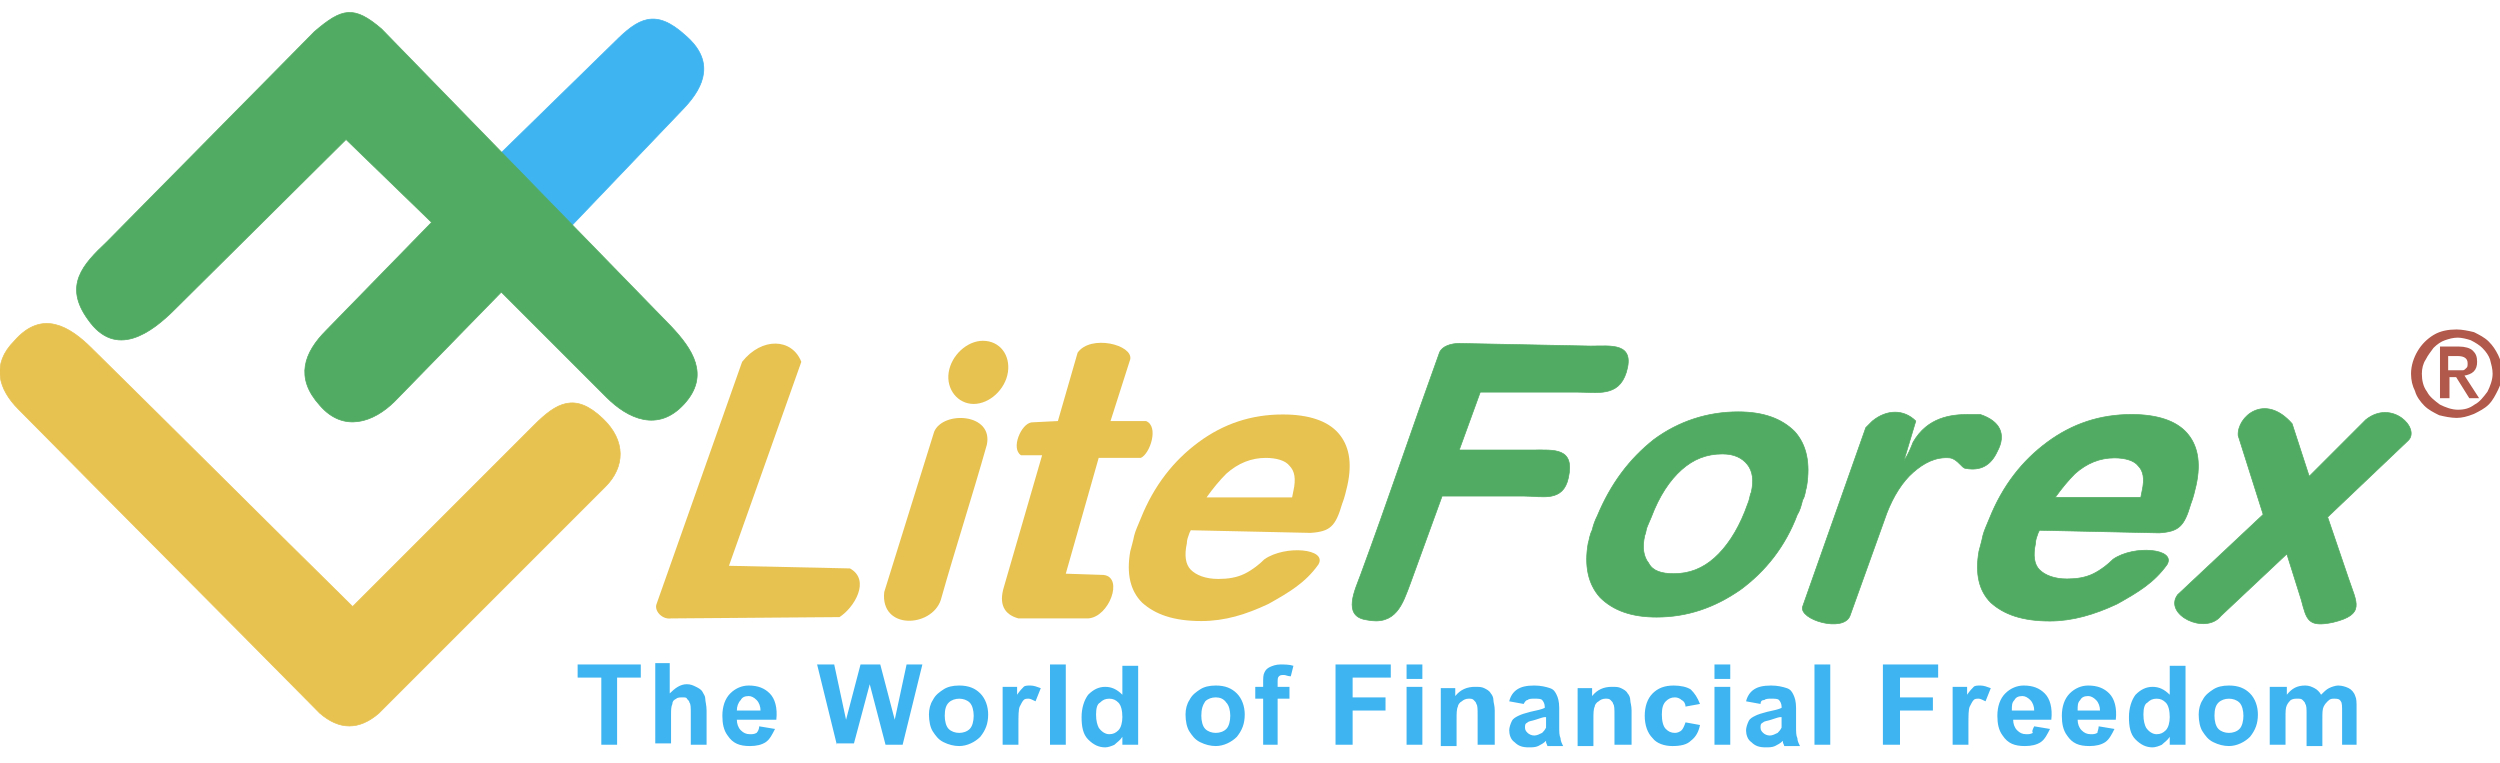 <?xml version="1.0" encoding="utf-8"?>
<!-- Generator: Adobe Illustrator 19.0.0, SVG Export Plug-In . SVG Version: 6.00 Build 0)  -->
<svg version="1.1" id="Слой_1" xmlns="http://www.w3.org/2000/svg" xmlns:xlink="http://www.w3.org/1999/xlink" x="0px" y="0px"
	 viewBox="0 0 190 58" style="enable-background:new 0 0 190 58;" xml:space="preserve">
<style type="text/css">
	.st0{fill-rule:evenodd;clip-rule:evenodd;fill:#3EB4F0;stroke:#3EB4F0;stroke-width:5.256176e-02;stroke-miterlimit:22.926;}
	.st1{fill-rule:evenodd;clip-rule:evenodd;fill:#52AB62;stroke:#52AB62;stroke-width:5.256176e-02;stroke-miterlimit:22.926;}
	.st2{fill-rule:evenodd;clip-rule:evenodd;fill:#E7C251;stroke:#E7C251;stroke-width:5.256176e-02;stroke-miterlimit:22.926;}
	.st3{fill:#E7C251;}
	.st4{fill:#52AB62;stroke:#52AB62;stroke-width:5.256176e-02;stroke-miterlimit:22.926;}
	.st5{fill-rule:evenodd;clip-rule:evenodd;fill:#E7C251;}
	.st6{fill-rule:evenodd;clip-rule:evenodd;fill:#B1594B;stroke:#B1594B;stroke-width:0.122;stroke-miterlimit:22.926;}
	.st7{fill:#3EB4F0;}
</style>
<g id="XMLID_167_">
	<path id="XMLID_152_" class="st0" d="M38.1,11.6l5.3,5.6l8.6-9c1.6-1.7,2.3-3.6,0.1-5.5c-2.3-2.1-3.6-1.3-5.4,0.5L38.1,11.6z"/>
	<path id="XMLID_151_" class="st1" d="M8.1,18.4L23.9,2.4c2.1-1.8,3-2,5.1-0.2l22,22.6c1.6,1.7,3,3.7,1,5.9c-2,2.2-4.3,1.1-5.9-0.5
		l-8-8L30,30.5c-1.6,1.6-3.9,2.4-5.7,0.3c-1.9-2.1-1.2-4,0.5-5.7l8-8.2l-6.5-6.3L13.3,23.5c-1.8,1.8-4.5,3.8-6.6,0.8
		C4.8,21.7,6.3,20.1,8.1,18.4z"/>
	<path id="XMLID_150_" class="st2" d="M1.4,31.1c7.6,7.7,15.3,15.4,22.9,23.1c1.5,1.3,3,1.3,4.5,0c5.7-5.7,11.5-11.5,17.2-17.2
		c1.5-1.5,1.6-3.5-0.2-5.2c-2.1-2-3.5-1.2-5.2,0.5L26.8,46.1C20.2,39.6,13.6,33,7,26.5c-1.7-1.7-3.8-3-5.9-0.6
		C-0.7,27.7-0.1,29.6,1.4,31.1z"/>
	<path id="XMLID_149_" class="st3" d="M49.9,45.9l6.5-18.4c1.5-1.9,3.8-1.8,4.5,0l-5.5,15.5l9.2,0.2c1.6,0.9,0.3,3-0.8,3.7l0,0
		L51,47C50.3,47.1,49.7,46.4,49.9,45.9z"/>
	<path id="XMLID_211_" class="st3" d="M91.3,47.2c-2.1,0-3.5-0.5-4.5-1.4c-0.9-0.9-1.2-2.2-0.9-3.9c0.1-0.4,0.2-0.7,0.3-1.2
		c0.1-0.4,0.3-0.8,0.5-1.3c1-2.5,2.5-4.4,4.4-5.8c1.9-1.4,4-2.1,6.4-2.1c2,0,3.4,0.5,4.2,1.4c0.8,0.9,1.1,2.2,0.7,4
		c-0.1,0.4-0.2,0.9-0.4,1.4c-0.5,1.7-0.9,2.1-2.4,2.2l-9.1-0.2l0,0l-0.1,0.2c-0.1,0.3-0.2,0.5-0.2,0.8c-0.2,0.9-0.1,1.6,0.3,2
		c0.4,0.4,1.1,0.7,2.1,0.7c0.7,0,1.4-0.1,2-0.4c0.6-0.3,1.1-0.7,1.5-1.1l0,0c1.6-1.1,4.8-0.8,4.1,0.4l0,0c-1,1.4-2.2,2.1-3.8,3
		C94.7,46.7,93.1,47.2,91.3,47.2L91.3,47.2z M98.2,37.8L98.2,37.8l0.1-0.5c0.2-0.9,0.1-1.5-0.3-1.9c-0.3-0.4-1-0.6-1.8-0.6
		c-1.1,0-2.1,0.4-3,1.2c-0.5,0.5-1,1.1-1.5,1.8l0,0H98.2z"/>
	<path id="XMLID_146_" class="st4" d="M103.4,43.7c2.1-5.7,3.9-11.1,6-16.9c0.2-0.5,0.9-0.7,1.5-0.7l10,0.2c1.5,0,3.4-0.3,2.7,2
		c-0.6,1.9-2.2,1.5-3.8,1.5h-7.3l0,0l-1.6,4.4l0,0c2,0,3.7,0,5.6,0c1.6,0,3.2-0.2,2.7,2.1c-0.4,1.9-2,1.4-3.4,1.4h-6.2l0,0l-2.4,6.6
		c-0.6,1.6-1.1,3.3-3.4,2.8C102,46.8,103,44.8,103.4,43.7z"/>
	<path id="XMLID_143_" class="st4" d="M125.9,46.9c-1.9,0-3.3-0.5-4.3-1.5c-0.9-1-1.2-2.4-0.9-4.1c0.1-0.3,0.1-0.6,0.3-1
		c0.1-0.4,0.2-0.7,0.4-1.1c1-2.4,2.4-4.3,4.3-5.8c1.9-1.4,4.1-2.1,6.4-2.1c1.9,0,3.3,0.5,4.3,1.5c0.9,1,1.2,2.4,0.9,4.2
		c-0.1,0.3-0.1,0.7-0.3,1c-0.1,0.4-0.2,0.8-0.4,1.1c-0.9,2.4-2.4,4.3-4.3,5.7C130.3,46.2,128.2,46.9,125.9,46.9L125.9,46.9z
		 M127.2,43.6c1.2,0,2.2-0.4,3.1-1.2c0.9-0.8,1.7-2,2.3-3.5c0.1-0.3,0.2-0.5,0.3-0.8c0.1-0.3,0.1-0.5,0.2-0.7
		c0.2-0.9,0.1-1.6-0.3-2.1c-0.4-0.5-1-0.8-1.9-0.8c-1.2,0-2.2,0.4-3.1,1.2c-0.9,0.8-1.7,2-2.3,3.6c-0.1,0.2-0.2,0.5-0.3,0.7
		c-0.1,0.2-0.1,0.5-0.2,0.7c-0.2,0.9-0.1,1.6,0.3,2.1C125.6,43.4,126.3,43.6,127.2,43.6z"/>
	<path id="XMLID_142_" class="st4" d="M137,46.1l4.8-13.6l0.5-0.5c1.1-0.9,2.4-0.9,3.3,0l-0.9,3l0,0l0,0c0.3-0.4,0.5-0.9,0.7-1.4
		c1.1-1.9,2.9-2.1,4.2-2.1c0.3,0,0.6,0,0.9,0c1.5,0.5,2,1.5,1.3,2.8c-0.5,1.1-1.3,1.5-2.4,1.3c-0.3,0-0.6-0.7-1.2-0.8
		c-1.1-0.1-2,0.4-2.8,1.1c-0.8,0.7-1.5,1.8-2,3.1l0,0l-2.8,7.8l0,0C140.1,48.1,136.7,47.1,137,46.1z"/>
	<g id="XMLID_203_">
		<path id="XMLID_141_" class="st5" d="M74.7,25.9c-1.2,0-2.4,1.1-2.6,2.4c-0.2,1.3,0.7,2.4,1.9,2.4c1.2,0,2.4-1.1,2.6-2.4
			C76.8,27,76,25.9,74.7,25.9z"/>
		<path id="XMLID_140_" class="st5" d="M71,32.8L67.2,45c-0.3,2.9,3.6,2.7,4.3,0.6c1.1-3.9,2.4-7.9,3.5-11.8
			C75.5,31.4,71.7,31.2,71,32.8z"/>
	</g>
	<path id="XMLID_139_" class="st5" d="M80.4,32l-2,0.1c-0.8,0.1-1.6,2-0.8,2.5h1.6l-2.9,10c-0.4,1.3,0,2.1,1.1,2.4l5.3,0
		c1.6-0.1,2.7-3.1,1.2-3.3L81,43.6l2.5-8.8h3.2c0.7-0.3,1.4-2.4,0.4-2.8l-2.7,0l1.5-4.7c0.2-1.1-3-1.9-4-0.5L80.4,32z"/>
	<path id="XMLID_85_" class="st4" d="M155.8,47.2c-2.1,0-3.5-0.5-4.5-1.4c-0.9-0.9-1.2-2.2-0.9-3.9c0.1-0.4,0.2-0.7,0.3-1.2
		c0.1-0.4,0.3-0.8,0.5-1.3c1-2.5,2.5-4.4,4.4-5.8c1.9-1.4,4-2.1,6.4-2.1c2,0,3.4,0.5,4.2,1.4c0.8,0.9,1.1,2.2,0.7,4
		c-0.1,0.4-0.2,0.9-0.4,1.4c-0.5,1.7-0.9,2.1-2.4,2.2l-9.1-0.2l0,0l-0.1,0.2c-0.1,0.3-0.2,0.5-0.2,0.8c-0.2,0.9-0.1,1.6,0.3,2
		c0.4,0.4,1.1,0.7,2.1,0.7c0.7,0,1.4-0.1,2-0.4c0.6-0.3,1.1-0.7,1.5-1.1l0,0c1.6-1.1,4.8-0.8,4.1,0.4l0,0c-1,1.4-2.2,2.1-3.8,3
		C159.2,46.7,157.5,47.2,155.8,47.2L155.8,47.2z M162.7,37.8L162.7,37.8l0.1-0.5c0.2-0.9,0.1-1.5-0.3-1.9c-0.3-0.4-1-0.6-1.8-0.6
		c-1.1,0-2.1,0.4-3,1.2c-0.5,0.5-1,1.1-1.5,1.8l0,0H162.7z"/>
	<path id="XMLID_84_" class="st4" d="M165.5,45.2l6.5-6.1l-1.9-6c-0.1-1.4,2-3.3,4.1-0.9l1.3,4l4.3-4.3c2-1.6,4.2,0.7,3.2,1.6
		l-6.1,5.8l1.6,4.7c0.6,1.8,1.3,2.7-1.2,3.3c-1.9,0.4-2-0.2-2.4-1.7l-1.1-3.5l-5,4.7C167.6,48.3,164.4,46.7,165.5,45.2z"/>
	<path id="XMLID_79_" class="st6" d="M186.7,31.7c-0.4,0-0.9-0.1-1.3-0.2c-0.4-0.2-0.8-0.4-1.1-0.7c-0.3-0.3-0.6-0.7-0.7-1.1
		c-0.2-0.4-0.3-0.8-0.3-1.3c0-0.6,0.2-1.2,0.5-1.7c0.3-0.5,0.7-0.9,1.2-1.2c0.5-0.3,1.1-0.4,1.7-0.4c0.4,0,0.9,0.1,1.3,0.2
		c0.4,0.2,0.8,0.4,1.1,0.7c0.3,0.3,0.5,0.6,0.7,1c0.2,0.4,0.3,0.8,0.3,1.3c0,0.5-0.1,0.9-0.3,1.3c-0.2,0.4-0.4,0.8-0.7,1.1
		c-0.3,0.3-0.7,0.5-1.1,0.7C187.5,31.6,187.1,31.7,186.7,31.7L186.7,31.7z M184,28.4c0,0.5,0.1,1,0.4,1.4c0.2,0.4,0.6,0.7,1,1
		c0.4,0.2,0.9,0.4,1.4,0.4c0.5,0,0.9-0.1,1.3-0.4c0.4-0.2,0.7-0.6,1-1c0.2-0.4,0.4-0.9,0.4-1.4c0-0.4-0.1-0.7-0.2-1.1
		c-0.1-0.3-0.3-0.6-0.6-0.9c-0.2-0.2-0.5-0.4-0.9-0.6c-0.3-0.1-0.7-0.2-1-0.2c-0.4,0-0.7,0.1-1,0.2c-0.3,0.1-0.6,0.3-0.9,0.6
		c-0.2,0.3-0.4,0.5-0.6,0.9C184.1,27.6,184,28,184,28.4L184,28.4z M186,28.6h0.7l1,1.6h0.6l-1.1-1.7c0.7-0.1,1-0.4,1-1
		c0-0.4-0.1-0.6-0.3-0.8c-0.2-0.2-0.6-0.3-1-0.3h-1.4v3.8h0.6V28.6L186,28.6z M186,28.2h0.7c0.2,0,0.4,0,0.5,0
		c0.1,0,0.2-0.1,0.3-0.2c0.1-0.1,0.1-0.2,0.1-0.4c0-0.4-0.3-0.6-0.8-0.6H186V28.2z"/>
	<path id="XMLID_154_" class="st7" d="M45.7,56.6v-5.1h-1.8v-1h4.8v1h-1.8v5.1H45.7L45.7,56.6z M50.9,50.5v2.2
		c0.4-0.4,0.8-0.7,1.3-0.7c0.3,0,0.5,0.1,0.7,0.2c0.2,0.1,0.4,0.2,0.5,0.4c0.1,0.2,0.2,0.3,0.2,0.5c0,0.2,0.1,0.5,0.1,0.9v2.6h-1.2
		v-2.3c0-0.5,0-0.8-0.1-0.9c0-0.1-0.1-0.2-0.2-0.3C52.2,53,52,53,51.9,53c-0.2,0-0.4,0-0.5,0.1c-0.2,0.1-0.3,0.2-0.3,0.4
		c-0.1,0.2-0.1,0.5-0.1,0.8v2.2h-1.2v-6.1H50.9L50.9,50.5z M57.7,55.2l1.2,0.2c-0.2,0.4-0.4,0.8-0.7,1c-0.3,0.2-0.7,0.3-1.2,0.3
		c-0.8,0-1.3-0.2-1.7-0.8c-0.3-0.4-0.4-0.9-0.4-1.5c0-0.7,0.2-1.3,0.6-1.7c0.4-0.4,0.9-0.6,1.4-0.6c0.7,0,1.2,0.2,1.6,0.6
		c0.4,0.4,0.6,1.1,0.5,2H56c0,0.3,0.1,0.6,0.3,0.8c0.2,0.2,0.4,0.3,0.7,0.3c0.2,0,0.3,0,0.5-0.1C57.6,55.6,57.7,55.4,57.7,55.2
		L57.7,55.2z M57.8,54c0-0.3-0.1-0.6-0.3-0.8c-0.2-0.2-0.4-0.3-0.6-0.3c-0.3,0-0.5,0.1-0.6,0.3C56.1,53.4,56,53.7,56,54H57.8
		L57.8,54z M63.6,56.6l-1.5-6.1h1.3l0.9,4.2l1.1-4.2h1.5l1.1,4.2l0.9-4.2h1.2l-1.5,6.1h-1.3L66.1,52l-1.2,4.5H63.6L63.6,56.6z
		 M70.6,54.3c0-0.4,0.1-0.8,0.3-1.1c0.2-0.4,0.5-0.6,0.8-0.8c0.3-0.2,0.7-0.3,1.2-0.3c0.7,0,1.2,0.2,1.6,0.6c0.4,0.4,0.6,1,0.6,1.6
		c0,0.7-0.2,1.2-0.6,1.7c-0.4,0.4-1,0.7-1.6,0.7c-0.4,0-0.8-0.1-1.2-0.3c-0.4-0.2-0.6-0.5-0.8-0.8C70.7,55.3,70.6,54.8,70.6,54.3
		L70.6,54.3z M71.8,54.4c0,0.4,0.1,0.8,0.3,1c0.2,0.2,0.5,0.3,0.8,0.3c0.3,0,0.6-0.1,0.8-0.3c0.2-0.2,0.3-0.6,0.3-1
		c0-0.4-0.1-0.8-0.3-1c-0.2-0.2-0.5-0.3-0.8-0.3c-0.3,0-0.6,0.1-0.8,0.3C71.9,53.6,71.8,53.9,71.8,54.4L71.8,54.4z M77.4,56.6h-1.2
		v-4.4h1.1v0.6c0.2-0.3,0.4-0.5,0.5-0.6c0.1-0.1,0.3-0.1,0.5-0.1c0.3,0,0.5,0.1,0.8,0.2l-0.4,1c-0.2-0.1-0.4-0.2-0.5-0.2
		c-0.2,0-0.3,0-0.4,0.1c-0.1,0.1-0.2,0.3-0.3,0.5c-0.1,0.2-0.1,0.7-0.1,1.5V56.6L77.4,56.6z M79.8,56.6v-6.1H81v6.1H79.8L79.8,56.6z
		 M86.4,56.6h-1.1v-0.6c-0.2,0.3-0.4,0.4-0.6,0.6c-0.2,0.1-0.5,0.2-0.7,0.2c-0.5,0-0.9-0.2-1.3-0.6c-0.4-0.4-0.5-1-0.5-1.7
		c0-0.7,0.2-1.3,0.5-1.7c0.4-0.4,0.8-0.6,1.3-0.6c0.5,0,0.9,0.2,1.3,0.6v-2.2h1.2V56.6L86.4,56.6z M83.3,54.3c0,0.5,0.1,0.8,0.2,1
		c0.2,0.3,0.5,0.5,0.8,0.5c0.3,0,0.5-0.1,0.7-0.3c0.2-0.2,0.3-0.6,0.3-1c0-0.5-0.1-0.9-0.3-1.1c-0.2-0.2-0.4-0.3-0.7-0.3
		c-0.3,0-0.5,0.1-0.7,0.3C83.4,53.5,83.3,53.8,83.3,54.3L83.3,54.3z M90.1,54.3c0-0.4,0.1-0.8,0.3-1.1c0.2-0.4,0.5-0.6,0.8-0.8
		c0.3-0.2,0.7-0.3,1.2-0.3c0.7,0,1.2,0.2,1.6,0.6c0.4,0.4,0.6,1,0.6,1.6c0,0.7-0.2,1.2-0.6,1.7c-0.4,0.4-1,0.7-1.6,0.7
		c-0.4,0-0.8-0.1-1.2-0.3c-0.4-0.2-0.6-0.5-0.8-0.8C90.2,55.3,90.1,54.8,90.1,54.3L90.1,54.3z M91.3,54.4c0,0.4,0.1,0.8,0.3,1
		c0.2,0.2,0.5,0.3,0.8,0.3c0.3,0,0.6-0.1,0.8-0.3c0.2-0.2,0.3-0.6,0.3-1c0-0.4-0.1-0.8-0.3-1C93,53.1,92.7,53,92.4,53
		c-0.3,0-0.6,0.1-0.8,0.3C91.4,53.6,91.3,53.9,91.3,54.4L91.3,54.4z M95.3,52.2H96v-0.3c0-0.4,0-0.6,0.1-0.8
		c0.1-0.2,0.2-0.3,0.4-0.4c0.2-0.1,0.5-0.2,0.8-0.2c0.3,0,0.7,0,1,0.1l-0.2,0.8c-0.2,0-0.4-0.1-0.5-0.1c-0.2,0-0.3,0-0.4,0.1
		c-0.1,0.1-0.1,0.2-0.1,0.5v0.3H98v0.9h-0.9v3.5H96v-3.5h-0.6V52.2L95.3,52.2z M101.5,56.6v-6.1h4.2v1h-2.9V53h2.5v1h-2.5v2.6H101.5
		L101.5,56.6z M106.9,51.6v-1.1h1.2v1.1H106.9L106.9,51.6z M106.9,56.6v-4.4h1.2v4.4H106.9L106.9,56.6z M113.5,56.6h-1.2v-2.2
		c0-0.5,0-0.8-0.1-0.9c0-0.1-0.1-0.2-0.2-0.3c-0.1-0.1-0.2-0.1-0.4-0.1c-0.2,0-0.4,0.1-0.5,0.2c-0.2,0.1-0.3,0.3-0.3,0.4
		c-0.1,0.2-0.1,0.5-0.1,1v2h-1.2v-4.4h1.1v0.6c0.4-0.5,0.9-0.7,1.5-0.7c0.3,0,0.5,0,0.7,0.1c0.2,0.1,0.4,0.2,0.5,0.4
		c0.1,0.1,0.2,0.3,0.2,0.5c0,0.2,0.1,0.4,0.1,0.8V56.6L113.5,56.6z M115.8,53.5l-1.1-0.2c0.1-0.4,0.3-0.7,0.6-0.9
		c0.3-0.2,0.7-0.3,1.3-0.3c0.5,0,0.9,0.1,1.2,0.2c0.3,0.1,0.4,0.3,0.5,0.5c0.1,0.2,0.2,0.5,0.2,1l0,1.4c0,0.4,0,0.7,0.1,0.9
		c0,0.2,0.1,0.4,0.2,0.6h-1.2c0-0.1-0.1-0.2-0.1-0.3c0-0.1,0-0.1,0-0.1c-0.2,0.2-0.4,0.3-0.6,0.4c-0.2,0.1-0.5,0.1-0.7,0.1
		c-0.5,0-0.8-0.1-1.1-0.4c-0.3-0.2-0.4-0.6-0.4-0.9c0-0.2,0.1-0.5,0.2-0.7c0.1-0.2,0.3-0.3,0.5-0.4c0.2-0.1,0.5-0.2,0.9-0.3
		c0.5-0.1,0.9-0.2,1.1-0.3v-0.1c0-0.2-0.1-0.4-0.2-0.5c-0.1-0.1-0.3-0.1-0.6-0.1c-0.2,0-0.4,0-0.5,0.1
		C116,53.2,115.9,53.3,115.8,53.5L115.8,53.5z M117.4,54.5c-0.1,0-0.4,0.1-0.7,0.2c-0.3,0.1-0.5,0.1-0.6,0.2
		c-0.2,0.1-0.2,0.2-0.2,0.4c0,0.2,0.1,0.3,0.2,0.4c0.1,0.1,0.3,0.2,0.5,0.2c0.2,0,0.4-0.1,0.6-0.2c0.1-0.1,0.2-0.2,0.3-0.4
		c0-0.1,0-0.3,0-0.6V54.5L117.4,54.5z M123.9,56.6h-1.2v-2.2c0-0.5,0-0.8-0.1-0.9c0-0.1-0.1-0.2-0.2-0.3c-0.1-0.1-0.2-0.1-0.4-0.1
		c-0.2,0-0.4,0.1-0.5,0.2c-0.2,0.1-0.3,0.3-0.3,0.4c-0.1,0.2-0.1,0.5-0.1,1v2h-1.2v-4.4h1.1v0.6c0.4-0.5,0.9-0.7,1.5-0.7
		c0.3,0,0.5,0,0.7,0.1c0.2,0.1,0.4,0.2,0.5,0.4c0.1,0.1,0.2,0.3,0.2,0.5c0,0.2,0.1,0.4,0.1,0.8V56.6L123.9,56.6z M129.2,53.5
		l-1.1,0.2c0-0.2-0.1-0.4-0.3-0.5c-0.1-0.1-0.3-0.2-0.5-0.2c-0.3,0-0.5,0.1-0.7,0.3c-0.2,0.2-0.3,0.5-0.3,1c0,0.5,0.1,0.9,0.3,1.1
		c0.2,0.2,0.4,0.3,0.7,0.3c0.2,0,0.4-0.1,0.5-0.2c0.1-0.1,0.2-0.3,0.3-0.6l1.1,0.2c-0.1,0.5-0.3,0.9-0.7,1.2
		c-0.3,0.3-0.8,0.4-1.4,0.4c-0.6,0-1.2-0.2-1.5-0.6c-0.4-0.4-0.6-1-0.6-1.7c0-0.7,0.2-1.3,0.6-1.7c0.4-0.4,0.9-0.6,1.6-0.6
		c0.5,0,1,0.1,1.3,0.3C128.8,52.7,129,53,129.2,53.5L129.2,53.5z M130.3,51.6v-1.1h1.2v1.1H130.3L130.3,51.6z M130.3,56.6v-4.4h1.2
		v4.4H130.3L130.3,56.6z M133.8,53.5l-1.1-0.2c0.1-0.4,0.3-0.7,0.6-0.9c0.3-0.2,0.7-0.3,1.3-0.3c0.5,0,0.9,0.1,1.2,0.2
		c0.3,0.1,0.4,0.3,0.5,0.5c0.1,0.2,0.2,0.5,0.2,1l0,1.4c0,0.4,0,0.7,0.1,0.9c0,0.2,0.1,0.4,0.2,0.6h-1.2c0-0.1-0.1-0.2-0.1-0.3
		c0-0.1,0-0.1,0-0.1c-0.2,0.2-0.4,0.3-0.6,0.4c-0.2,0.1-0.5,0.1-0.7,0.1c-0.5,0-0.8-0.1-1.1-0.4c-0.3-0.2-0.4-0.6-0.4-0.9
		c0-0.2,0.1-0.5,0.2-0.7c0.1-0.2,0.3-0.3,0.5-0.4c0.2-0.1,0.5-0.2,0.9-0.3c0.5-0.1,0.9-0.2,1.1-0.3v-0.1c0-0.2-0.1-0.4-0.2-0.5
		c-0.1-0.1-0.3-0.1-0.6-0.1c-0.2,0-0.4,0-0.5,0.1C133.9,53.2,133.8,53.3,133.8,53.5L133.8,53.5z M135.3,54.5c-0.1,0-0.4,0.1-0.7,0.2
		c-0.3,0.1-0.5,0.1-0.6,0.2c-0.2,0.1-0.2,0.2-0.2,0.4c0,0.2,0.1,0.3,0.2,0.4c0.1,0.1,0.3,0.2,0.5,0.2c0.2,0,0.4-0.1,0.6-0.2
		c0.1-0.1,0.2-0.2,0.3-0.4c0-0.1,0-0.3,0-0.6V54.5L135.3,54.5z M137.9,56.6v-6.1h1.2v6.1H137.9L137.9,56.6z M143.1,56.6v-6.1h4.2v1
		h-2.9V53h2.5v1h-2.5v2.6H143.1L143.1,56.6z M149.6,56.6h-1.2v-4.4h1.1v0.6c0.2-0.3,0.4-0.5,0.5-0.6c0.1-0.1,0.3-0.1,0.5-0.1
		c0.3,0,0.5,0.1,0.8,0.2l-0.4,1c-0.2-0.1-0.4-0.2-0.5-0.2c-0.2,0-0.3,0-0.4,0.1c-0.1,0.1-0.2,0.3-0.3,0.5c-0.1,0.2-0.1,0.7-0.1,1.5
		V56.6L149.6,56.6z M154.6,55.2l1.2,0.2c-0.2,0.4-0.4,0.8-0.7,1c-0.3,0.2-0.7,0.3-1.2,0.3c-0.8,0-1.3-0.2-1.7-0.8
		c-0.3-0.4-0.4-0.9-0.4-1.5c0-0.7,0.2-1.3,0.6-1.7c0.4-0.4,0.9-0.6,1.4-0.6c0.7,0,1.2,0.2,1.6,0.6c0.4,0.4,0.6,1.1,0.5,2h-2.9
		c0,0.3,0.1,0.6,0.3,0.8c0.2,0.2,0.4,0.3,0.7,0.3c0.2,0,0.3,0,0.5-0.1C154.4,55.6,154.5,55.4,154.6,55.2L154.6,55.2z M154.6,54
		c0-0.3-0.1-0.6-0.3-0.8c-0.2-0.2-0.4-0.3-0.6-0.3c-0.3,0-0.5,0.1-0.6,0.3c-0.2,0.2-0.2,0.4-0.2,0.8H154.6L154.6,54z M159.5,55.2
		l1.2,0.2c-0.2,0.4-0.4,0.8-0.7,1c-0.3,0.2-0.7,0.3-1.2,0.3c-0.8,0-1.3-0.2-1.7-0.8c-0.3-0.4-0.4-0.9-0.4-1.5c0-0.7,0.2-1.3,0.6-1.7
		c0.4-0.4,0.9-0.6,1.4-0.6c0.7,0,1.2,0.2,1.6,0.6c0.4,0.4,0.6,1.1,0.5,2h-2.9c0,0.3,0.1,0.6,0.3,0.8c0.2,0.2,0.4,0.3,0.7,0.3
		c0.2,0,0.3,0,0.5-0.1C159.4,55.6,159.5,55.4,159.5,55.2L159.5,55.2z M159.6,54c0-0.3-0.1-0.6-0.3-0.8c-0.2-0.2-0.4-0.3-0.6-0.3
		c-0.3,0-0.5,0.1-0.6,0.3c-0.2,0.2-0.2,0.4-0.2,0.8H159.6L159.6,54z M166,56.6h-1.1v-0.6c-0.2,0.3-0.4,0.4-0.6,0.6
		c-0.2,0.1-0.5,0.2-0.7,0.2c-0.5,0-0.9-0.2-1.3-0.6c-0.4-0.4-0.5-1-0.5-1.7c0-0.7,0.2-1.3,0.5-1.7c0.4-0.4,0.8-0.6,1.3-0.6
		c0.5,0,0.9,0.2,1.3,0.6v-2.2h1.2V56.6L166,56.6z M162.9,54.3c0,0.5,0.1,0.8,0.2,1c0.2,0.3,0.5,0.5,0.8,0.5c0.3,0,0.5-0.1,0.7-0.3
		c0.2-0.2,0.3-0.6,0.3-1c0-0.5-0.1-0.9-0.3-1.1c-0.2-0.2-0.4-0.3-0.7-0.3c-0.3,0-0.5,0.1-0.7,0.3C163,53.5,162.9,53.8,162.9,54.3
		L162.9,54.3z M167.1,54.3c0-0.4,0.1-0.8,0.3-1.1c0.2-0.4,0.5-0.6,0.8-0.8c0.3-0.2,0.7-0.3,1.2-0.3c0.7,0,1.2,0.2,1.6,0.6
		c0.4,0.4,0.6,1,0.6,1.6c0,0.7-0.2,1.2-0.6,1.7c-0.4,0.4-1,0.7-1.6,0.7c-0.4,0-0.8-0.1-1.2-0.3c-0.4-0.2-0.6-0.5-0.8-0.8
		C167.2,55.3,167.1,54.8,167.1,54.3L167.1,54.3z M168.3,54.4c0,0.4,0.1,0.8,0.3,1c0.2,0.2,0.5,0.3,0.8,0.3c0.3,0,0.6-0.1,0.8-0.3
		c0.2-0.2,0.3-0.6,0.3-1c0-0.4-0.1-0.8-0.3-1c-0.2-0.2-0.5-0.3-0.8-0.3c-0.3,0-0.6,0.1-0.8,0.3C168.4,53.6,168.3,53.9,168.3,54.4
		L168.3,54.4z M172.7,52.2h1.1v0.6c0.4-0.5,0.8-0.7,1.4-0.7c0.3,0,0.5,0.1,0.7,0.2c0.2,0.1,0.4,0.3,0.5,0.5c0.2-0.2,0.4-0.4,0.6-0.5
		c0.2-0.1,0.5-0.2,0.7-0.2c0.3,0,0.6,0.1,0.8,0.2c0.2,0.1,0.4,0.3,0.5,0.6c0.1,0.2,0.1,0.5,0.1,0.9v2.8H178v-2.5
		c0-0.4,0-0.7-0.1-0.8c-0.1-0.2-0.3-0.2-0.5-0.2c-0.2,0-0.3,0-0.5,0.2c-0.1,0.1-0.2,0.2-0.3,0.4c-0.1,0.2-0.1,0.5-0.1,0.9v2.1h-1.2
		v-2.4c0-0.4,0-0.7-0.1-0.8c0-0.1-0.1-0.2-0.2-0.3c-0.1-0.1-0.2-0.1-0.4-0.1c-0.2,0-0.3,0-0.5,0.1c-0.1,0.1-0.2,0.2-0.3,0.4
		c-0.1,0.2-0.1,0.5-0.1,0.9v2.1h-1.2V52.2z"/>
</g>
</svg>
